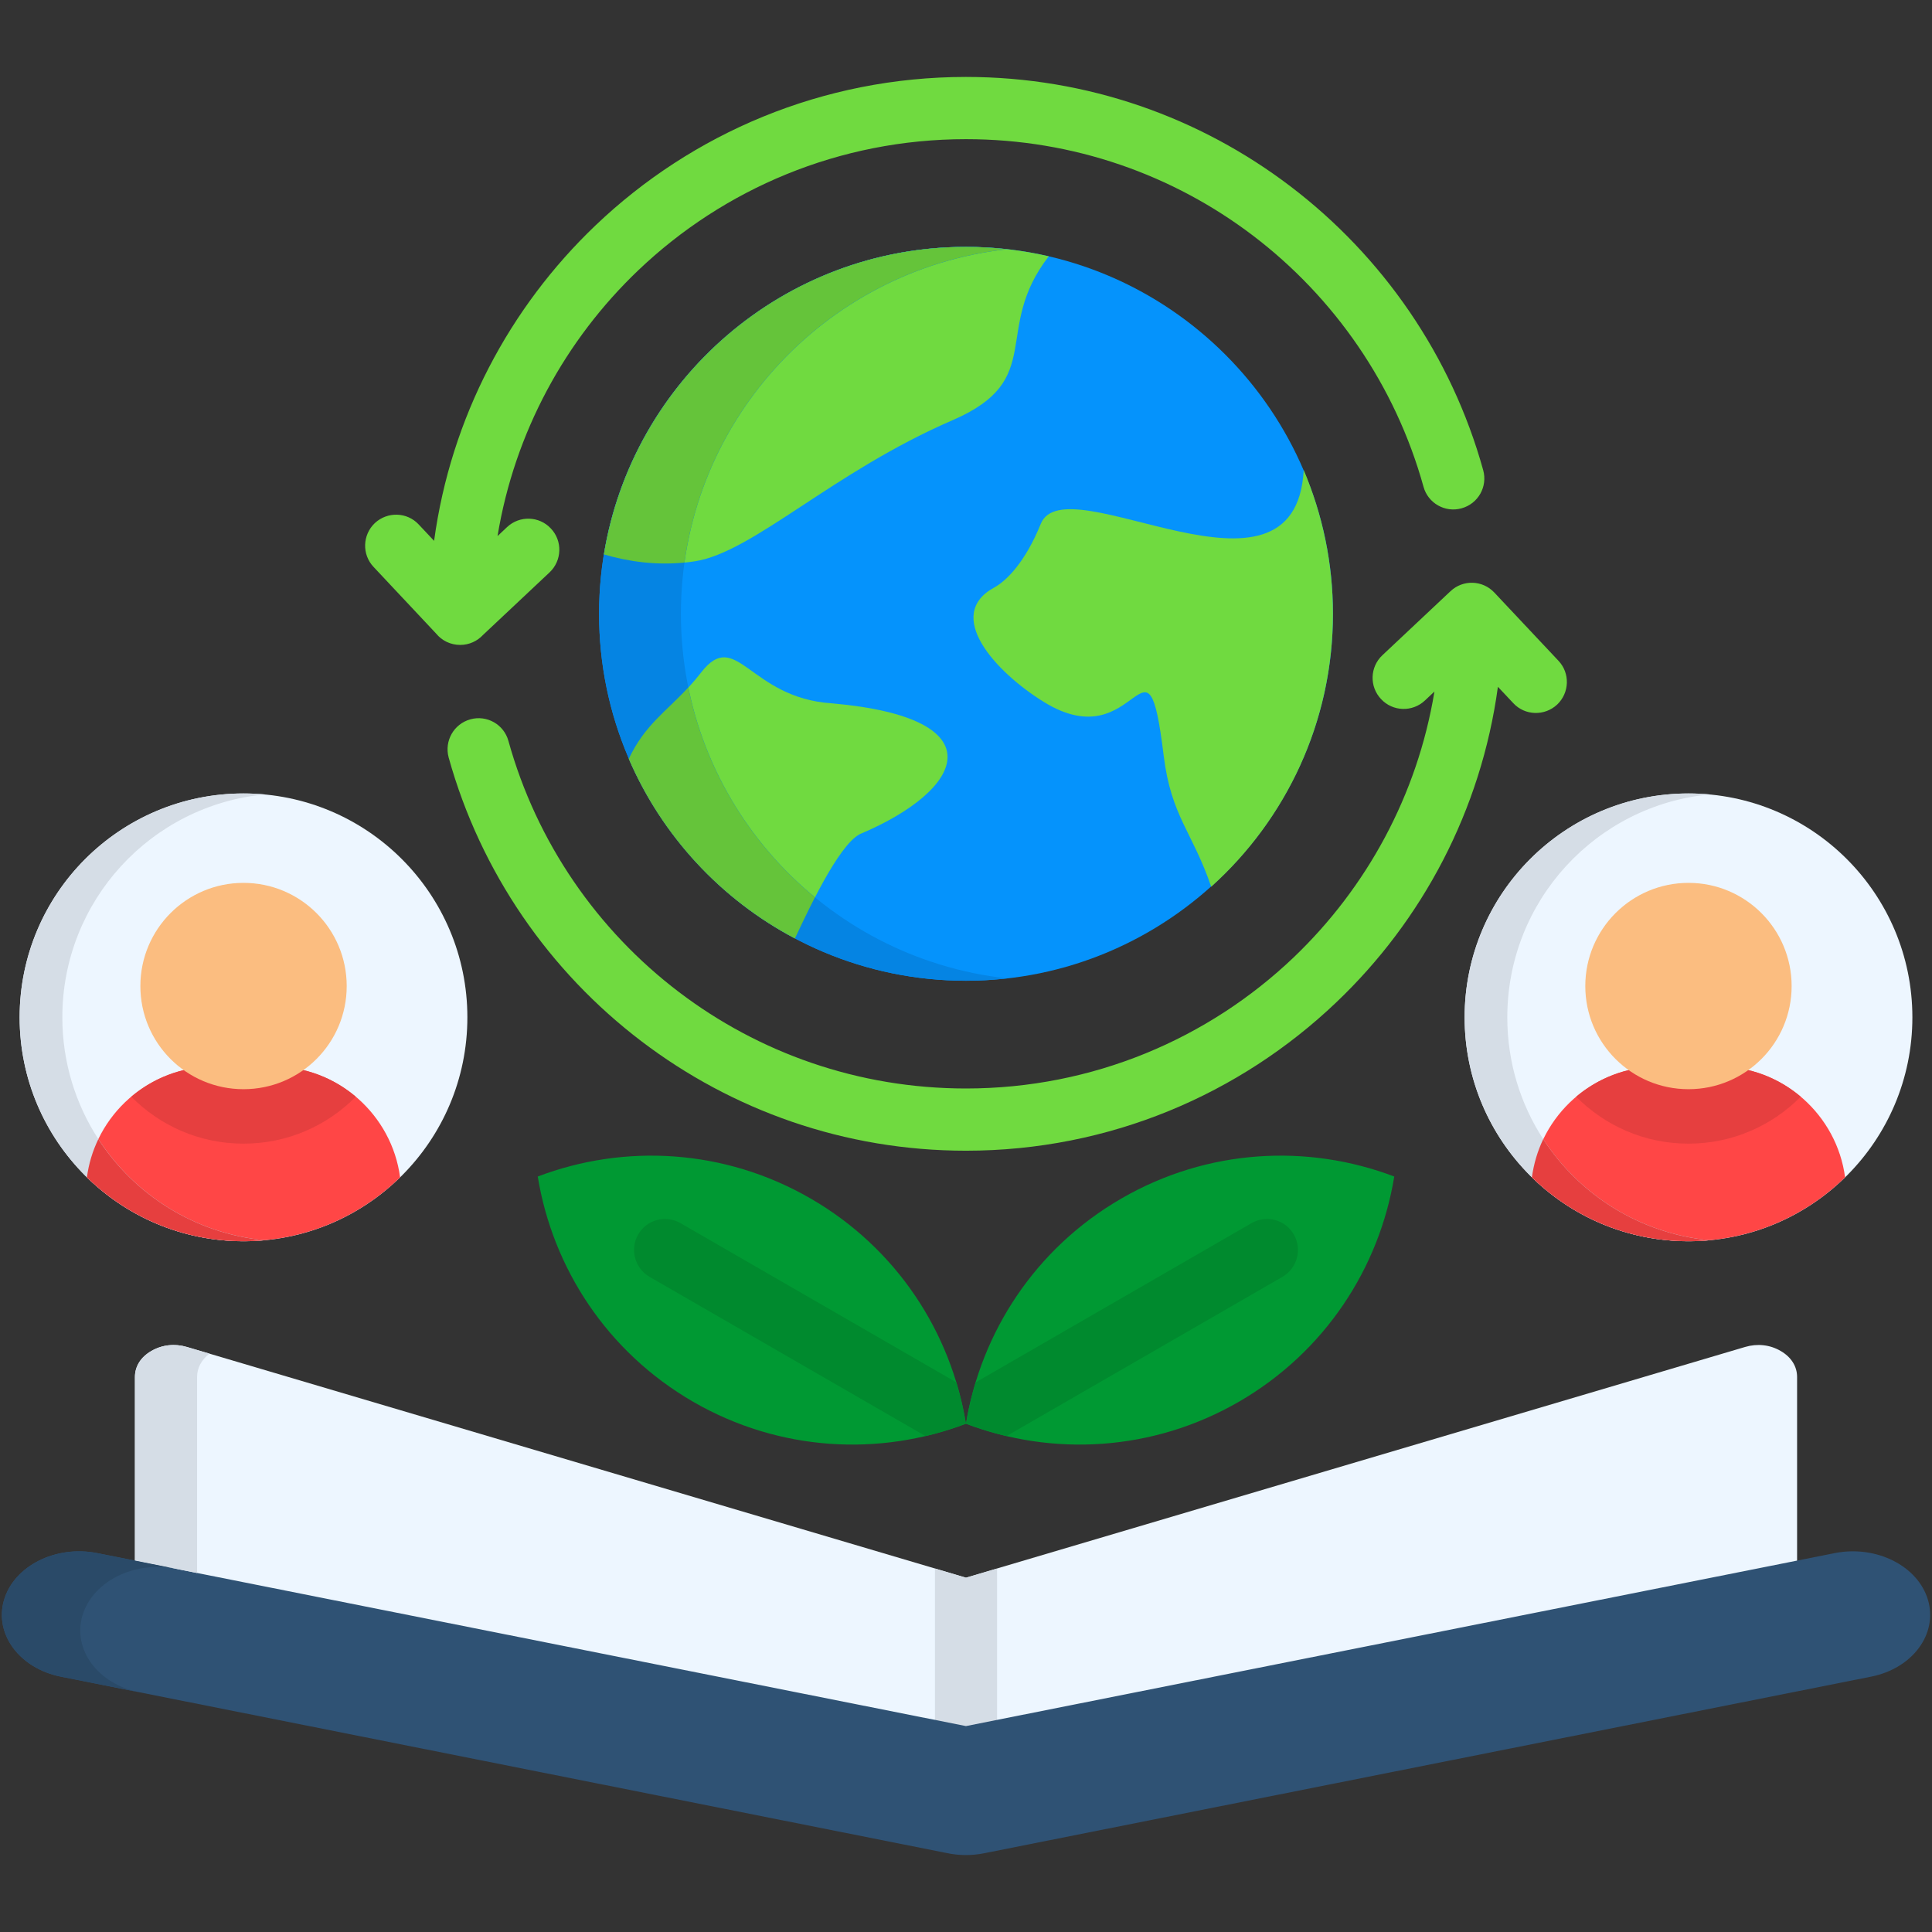 <svg xmlns="http://www.w3.org/2000/svg" id="Layer_1" viewBox="0 0 512 512"><rect x="0" y="0" width="512" height="512" fill="#333333" stroke="none"/><g><path clip-rule="evenodd" d="m255.99 469.08-220.23-38.27v-65.88c0-2.83 1.53-5.3 4.37-6.92 2.83-1.64 6.18-2.01 9.41-1.05l206.45 61.14 206.48-61.14c3.23-.96 6.58-.6 9.41 1.05 2.81 1.62 4.37 4.08 4.37 6.92v65.88z" fill="#edf6ff" fill-rule="evenodd"></path><path clip-rule="evenodd" d="m247.77 415.68 8.22 2.44 8.25-2.44v41.75c0 4.56-3.69 8.25-8.25 8.25-4.54 0-8.22-3.68-8.22-8.25z" fill="#d5dde6" fill-rule="evenodd"></path><path d="m486.22 411.59c11-2.18 22.05 3.37 24.72 12.42 2.64 9.04-4.11 18.14-15.08 20.32l-235.05 46.8c-3.4.68-6.77.62-9.95-.06l-234.71-46.74c-10.97-2.18-17.72-11.28-15.08-20.32 2.66-9.04 13.72-14.6 24.72-12.42l230.2 45.84z" fill="#2f5274"></path><path clip-rule="evenodd" d="m369.49 311.79c-3.94 24.18-18.31 46.46-41.19 59.7-22.88 13.21-49.38 14.51-72.31 5.81 3.97-24.18 18.34-46.49 41.22-59.7 22.87-13.21 49.37-14.52 72.28-5.81z" fill="#093" fill-rule="evenodd"></path><path clip-rule="evenodd" d="m266.73 380.58c-3.63-.85-7.23-1.96-10.74-3.29.62-3.69 1.47-7.34 2.55-10.94l73.13-42.21c3.94-2.27 8.96-.91 11.2 3 2.27 3.94.91 8.96-3 11.23z" fill="#008a2e" fill-rule="evenodd"></path><path clip-rule="evenodd" d="m142.51 311.79c3.94 24.18 18.31 46.46 41.19 59.7 22.88 13.21 49.38 14.51 72.28 5.81-3.94-24.18-18.31-46.49-41.19-59.7-22.87-13.21-49.37-14.52-72.28-5.81z" fill="#093" fill-rule="evenodd"></path><path clip-rule="evenodd" d="m245.27 380.58c3.63-.85 7.23-1.96 10.71-3.29-.6-3.69-1.45-7.34-2.52-10.94l-73.13-42.21c-3.94-2.27-8.96-.91-11.2 3-2.27 3.94-.91 8.96 3 11.23z" fill="#008a2e" fill-rule="evenodd"></path><path clip-rule="evenodd" d="m255.99 259.91c53.57 0 97.26-43.68 97.26-97.23 0-53.57-43.68-97.26-97.26-97.26-53.55 0-97.23 43.68-97.23 97.26 0 53.55 43.68 97.23 97.23 97.23z" fill="#0593fc" fill-rule="evenodd"></path><path clip-rule="evenodd" d="m210.66 248.69c-19.59-10.32-35.21-27.16-44.02-47.59 4.96-10.6 11.99-13.61 19.11-22.82 9.41-12.19 12.78 6.69 34.7 8.11 44.02 3.88 35.26 22.96 7.4 34.67-5.85 3.08-14.07 21.13-17.19 27.63z" fill="#70da40" fill-rule="evenodd"></path><path clip-rule="evenodd" d="m320.98 235c-4.99-14.66-10.6-18.57-12.59-34.75-4.56-37.13-6.63 1.25-31.72-14.2-12.84-7.91-26.62-23.05-13.18-30.36 3.23-1.76 8.22-6.72 12.33-16.87 6.55-16.19 67.44 26.22 69.68-14.23 4.96 11.71 7.74 24.58 7.74 38.07 0 28.74-12.47 54.53-32.26 72.34z" fill="#70da40" fill-rule="evenodd"></path><path clip-rule="evenodd" d="m255.99 65.43c7.54 0 14.88.85 21.94 2.49-15.17 19.62-.4 32.6-25.48 43.43-31.86 13.78-52.87 34.98-68.26 37.39-8.42 1.3-16.41.4-24.12-1.9 7.53-46.18 47.61-81.41 95.92-81.41z" fill="#70da40" fill-rule="evenodd"></path><path d="m377.62 185.64c-3.32 3.12-8.53 2.95-11.62-.37-3.12-3.29-2.98-8.5.34-11.62l18.06-16.98c3.32-3.12 8.5-2.95 11.62.37l16.98 18.06c3.12 3.29 2.95 8.5-.34 11.62-3.32 3.09-8.53 2.95-11.62-.37l-4.08-4.34c-4.45 32.74-20.04 61.94-42.83 83.62-25.54 24.35-60.09 39.32-98.14 39.32-32.26 0-62.05-10.8-85.95-28.97-24.46-18.57-42.69-44.87-51.14-75.23-1.19-4.39 1.36-8.9 5.75-10.12 4.37-1.22 8.9 1.36 10.09 5.73 7.46 26.87 23.58 50.14 45.21 66.56 21.09 16.02 47.42 25.54 76.03 25.54 33.68 0 64.26-13.21 86.83-34.72 19.3-18.43 32.8-42.94 37.33-70.47zm-249.62-17.37c-1.5 1.62-3.66 2.64-6.04 2.64-2.58 0-4.88-1.16-6.38-3l-16.58-17.67c-3.12-3.29-2.95-8.5.34-11.62 3.32-3.09 8.53-2.95 11.62.37l4.08 4.34c4.45-32.74 20.04-61.91 42.8-83.62 25.54-24.35 60.12-39.32 98.14-39.32 32.29 0 62.08 10.8 85.97 28.97 24.43 18.57 42.69 44.87 51.11 75.23 1.22 4.39-1.33 8.9-5.73 10.12-4.37 1.22-8.9-1.36-10.09-5.73-7.46-26.87-23.61-50.14-45.21-66.56-21.09-16.02-47.42-25.54-76.05-25.54-33.65 0-64.23 13.21-86.8 34.72-19.33 18.43-32.8 42.94-37.33 70.47l2.52-2.38c3.32-3.12 8.53-2.95 11.62.37 3.12 3.29 2.95 8.5-.34 11.62z" fill="#70da40"></path><g clip-rule="evenodd" fill-rule="evenodd"><path d="m255.99 65.43c3.69 0 7.29.23 10.86.62-48.61 5.39-86.4 46.57-86.4 96.6 0 50.06 37.79 91.25 86.4 96.63-3.57.4-7.17.62-10.86.62-53.69 0-97.23-43.54-97.23-97.26 0-53.67 43.54-97.21 97.23-97.21z" fill="#0584e3"></path><path d="m181.38 149.08c-7.37.74-14.57-.17-21.34-2.15 7.54-46.2 47.62-81.5 95.95-81.5 3.69 0 7.29.23 10.86.62-44.14 4.88-79.35 39.29-85.47 83.03z" fill="#65c43a"></path><path d="m166.64 201.09c4.2-8.93 9.84-12.47 15.76-18.91 4.54 22.25 16.67 41.73 33.56 55.62-2.21 4.34-4.14 8.45-5.3 10.89-19.59-10.32-35.21-27.16-44.02-47.6z" fill="#65c43a"></path><path d="m64.53 210.28c32.77 0 59.33 26.56 59.33 59.33s-26.56 59.33-59.33 59.33-59.33-26.57-59.33-59.33 26.57-59.33 59.33-59.33z" fill="#edf6ff"></path><path d="m106.03 312.01c-10.72 10.46-25.34 16.92-41.5 16.92s-30.78-6.46-41.5-16.92c2.18-16.5 16.38-29.34 33.45-29.34h16.1c17.07 0 31.27 12.84 33.45 29.34z" fill="#ff4646"></path><path d="m34.8 290.64c5.87-4.96 13.44-7.97 21.69-7.97h16.1c8.25 0 15.82 3 21.69 7.97-7.57 7.68-18.08 12.44-29.74 12.44s-22.17-4.76-29.74-12.44z" fill="#e63f3f"></path><path d="m64.53 233.97c-15.11 0-27.33 12.25-27.33 27.35s12.22 27.33 27.33 27.33 27.35-12.22 27.35-27.33-12.24-27.35-27.35-27.35z" fill="#fbbd80"></path><path d="m26.07 301.89c-6.04-9.3-9.55-20.38-9.55-32.29 0-30.87 23.56-56.24 53.69-59.07-1.87-.17-3.77-.26-5.67-.26-32.77 0-59.33 26.56-59.33 59.33s26.56 59.33 59.33 59.33c1.9 0 3.8-.08 5.67-.26-18.52-1.75-34.53-11.98-44.14-26.78z" fill="#d5dde6"></path><path d="m23.03 312.01c.48-3.57 1.5-6.97 3.03-10.12 9.61 14.8 25.62 25.03 44.14 26.79-1.87.17-3.77.26-5.67.26-16.15-.01-30.78-6.47-41.5-16.93z" fill="#e63f3f"></path><path d="m447.47 210.28c32.77 0 59.33 26.56 59.33 59.33s-26.56 59.33-59.33 59.33-59.33-26.56-59.33-59.33 26.56-59.33 59.33-59.33z" fill="#edf6ff"></path><path d="m488.97 312.01c-10.71 10.46-25.34 16.92-41.5 16.92s-30.81-6.46-41.5-16.92c2.18-16.5 16.38-29.34 33.45-29.34h16.1c17.06 0 31.26 12.84 33.45 29.34z" fill="#ff4646"></path><path d="m417.7 290.64c5.9-4.96 13.46-7.97 21.71-7.97h16.1c8.25 0 15.82 3 21.69 7.97-7.57 7.68-18.11 12.44-29.74 12.44-11.64 0-22.16-4.76-29.76-12.44z" fill="#e63f3f"></path><path d="m447.47 233.97c-15.11 0-27.35 12.25-27.35 27.35s12.25 27.33 27.35 27.33c15.08 0 27.33-12.22 27.33-27.33s-12.25-27.35-27.33-27.35z" fill="#fbbd80"></path><path d="m408.97 301.89c-6.04-9.3-9.52-20.38-9.52-32.29 0-30.87 23.56-56.24 53.66-59.07-1.84-.17-3.74-.26-5.64-.26-32.77 0-59.33 26.56-59.33 59.33s26.56 59.33 59.33 59.33c1.9 0 3.8-.08 5.64-.26-18.48-1.75-34.53-11.98-44.14-26.78z" fill="#d5dde6"></path><path d="m405.97 312.01c.48-3.57 1.5-6.97 3-10.12 9.61 14.8 25.65 25.03 44.14 26.79-1.84.17-3.74.26-5.64.26-16.16-.01-30.82-6.47-41.5-16.93z" fill="#e63f3f"></path><path d="m52.23 416.87v-51.93c0-2.44 1.16-4.59 3.29-6.21l-5.98-1.76c-3.26-.96-6.58-.6-9.41 1.05-2.83 1.62-4.37 4.08-4.37 6.92v48.64z" fill="#d5dde6"></path><path d="m21.84 428.15c1.79-6.01 7.23-10.46 13.92-12.16 3.4-.85 7.09-.99 10.8-.26l-10.8-2.15-9.98-1.98c-11-2.18-22.05 3.37-24.72 12.42-2.64 9.04 4.11 18.14 15.08 20.32l20.69 4.11c-10.93-2.22-17.62-11.29-14.99-20.3z" fill="#2a4a68"></path></g></g></svg>